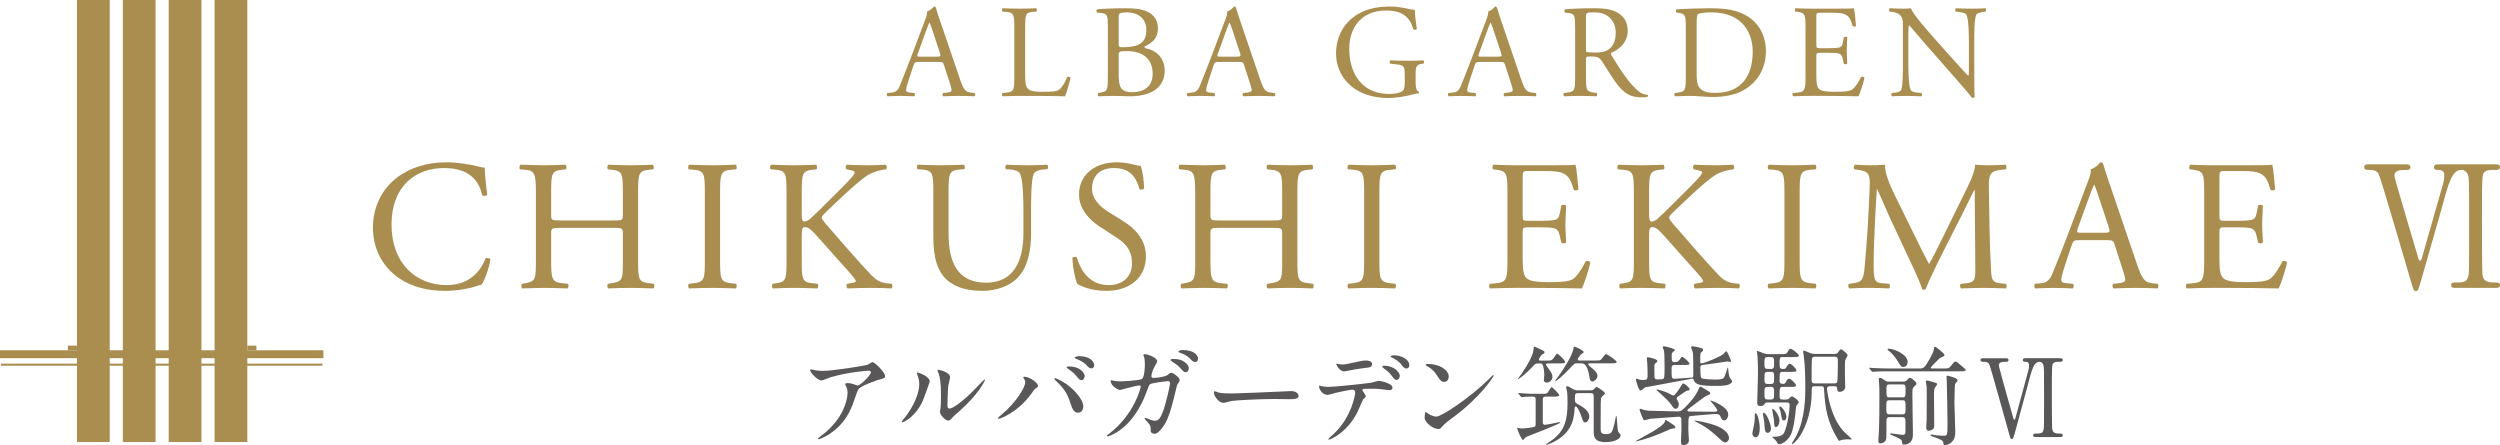 <?xml version="1.0" encoding="utf-8"?>
<!-- Generator: Adobe Illustrator 16.0.0, SVG Export Plug-In . SVG Version: 6.00 Build 0)  -->
<!DOCTYPE svg PUBLIC "-//W3C//DTD SVG 1.1//EN" "http://www.w3.org/Graphics/SVG/1.1/DTD/svg11.dtd">
<svg version="1.1" id="レイヤー_1" xmlns="http://www.w3.org/2000/svg" xmlns:xlink="http://www.w3.org/1999/xlink" x="0px"
	 y="0px" width="628.141px" height="111.843px" viewBox="0 0 628.141 111.843" enable-background="new 0 0 628.141 111.843"
	 xml:space="preserve">
<path fill="#595757" d="M205.133,93.076c0.542,0.082,1.141,0.109,1.71,0.109c2.419,0,10.483-1.277,11.244-1.574
	c0.188-0.082,0.951-0.627,1.113-0.627c0.624,0,3.205,2.607,3.205,3.533c0,0.191,0,0.486-0.95,0.707
	c-0.95,0.189-5.107,1.709-5.677,2.469c-0.327,0.463-0.435,0.789-1.384,3.475c-0.491,1.416-2.039,5.734-6.845,8.396
	c-0.897,0.486-1.685,0.785-1.875,0.785c-0.108,0-0.162-0.055-0.162-0.135c0-0.082,0.054-0.135,0.543-0.516
	c1.522-1.113,3.396-2.719,4.861-5.053c1.496-2.391,2.037-4.699,2.037-5.945c0-0.6-0.108-1.115-0.353-1.605
	c-0.217-0.434-0.246-0.488-0.246-0.596c0-0.219,0.408-0.244,0.573-0.244c0.459,0,0.786,0.025,1.466,0.244
	c0.161,0.055,0.896,0.35,1.057,0.35c0.764,0,3.369-2.604,3.369-3.311c0-0.189-0.162-0.408-0.516-0.408
	c-0.434,0-5.351,0.379-9.694,1.686c-0.381,0.107-1.93,0.785-2.283,0.785c-0.652,0-2.771-1.736-2.771-2.689
	c0-0.053,0.054-0.105,0.19-0.105C203.83,92.806,204.916,93.048,205.133,93.076"/>
<path fill="#595757" d="M231.757,100.925c-1.63,3.529-4.48,5.162-5.024,5.162c-0.107,0-0.136-0.084-0.136-0.139
	c0-0.217,0.87-1.166,1.087-1.439c2.988-4.1,3.286-7.061,3.286-7.955c0-0.707-0.026-1.008-0.462-2.338
	c-0.054-0.191-0.108-0.352-0.108-0.486c0-0.082,0.028-0.139,0.135-0.139c0.19,0,3.069,0.926,3.069,2.309
	C233.604,95.982,232.219,99.894,231.757,100.925 M236.158,103.453c0-0.137,0.137-0.844,0.162-0.979
	c0.082-0.516,0.107-2.662,0.107-3.34c0-3.316-0.327-4.428-0.516-5.109c-0.054-0.135-0.353-0.84-0.353-0.979
	c0-0.105,0.108-0.135,0.162-0.135c0.137,0,2.988,0.492,2.988,1.904c0,0.324-0.38,1.738-0.434,2.033
	c-0.11,0.736-0.218,4.023-0.218,4.918c0,0.354,0.027,0.898,0.517,0.898c0.813,0,3.313-1.793,5.92-4.428
	c0.462-0.463,2.771-2.906,2.878-2.906c0.057,0,0.11,0.053,0.11,0.107c0,0.219-1.577,3.584-6.329,7.768
	c-1.411,1.223-1.685,1.494-1.875,1.74c-0.462,0.516-0.704,0.707-0.896,0.73C237.597,105.814,236.158,104.212,236.158,103.453"/>
<path fill="#595757" d="M257.303,95.195c-0.164-0.244-0.189-0.297-0.189-0.381c0-0.135,0.108-0.162,0.243-0.162
	c1.44,0,3.451,1.604,3.451,2.309c0,0.246-0.136,0.324-0.49,0.57c-0.407,0.244-0.57,0.518-1.114,1.275
	c-3.287,4.699-7.85,6.41-8.229,6.41c-0.163,0-0.217-0.135-0.217-0.189c0-0.109,0.079-0.191,0.761-0.732
	c4.182-3.479,6.083-7.225,6.083-8.203C257.602,95.658,257.464,95.437,257.303,95.195 M265.098,95.003
	c0.137,0,1.357,0.49,2.717,1.412c1.928,1.33,4.372,3.885,4.372,5.705c0,0.406-0.19,1.576-1.358,1.576
	c-0.979,0-1.44-0.979-1.874-2.391c-0.599-1.846-1.086-2.961-2.824-4.836c-0.19-0.189-1.222-1.139-1.222-1.221
	C264.908,95.113,264.961,95.003,265.098,95.003 M272.538,94.46c0,0.461-0.326,1.061-0.784,1.061c-0.383,0-0.6-0.162-1.442-1.197
	c-0.408-0.516-0.597-0.676-1.901-1.629c-0.271-0.189-0.405-0.27-0.405-0.377c0-0.111,0.215-0.246,0.462-0.246
	C271.671,92.072,272.538,93.943,272.538,94.46 M274.929,91.773c0,0.324-0.216,0.787-0.679,0.787c-0.569,0-0.869-0.354-1.411-0.979
	c-0.437-0.463-1.549-1.113-2.444-1.439c-0.271-0.08-0.354-0.189-0.354-0.271c0-0.217,0.68-0.377,1.003-0.377
	C274.388,89.494,274.929,91.257,274.929,91.773"/>
<path fill="#595757" d="M293.357,94.216c0.598-0.516,0.678-0.57,0.868-0.57c0.543,0,2.2,1.193,2.2,1.9
	c0,0.219-0.597,1.008-0.678,1.197c-0.054,0.135-0.761,3.096-0.896,3.666c-0.816,3.121-1.523,5.404-2.825,7.09
	c-0.3,0.377-1.167,1.494-1.927,1.494c-0.517,0-0.979-0.273-0.979-0.68c0-1.088,0-1.414-0.761-2.229
	c-0.68-0.734-0.762-0.816-0.762-0.977c0-0.109,0.082-0.109,0.137-0.109c0.243,0,1.249,0.463,1.466,0.516
	c0.382,0.109,0.706,0.191,1.006,0.191c0.949,0,1.383-0.789,1.953-2.201c0.681-1.654,1.821-6.627,1.821-7.17
	c0-0.57-0.299-0.57-0.542-0.57c-0.165,0-4.047,0.408-4.537,0.814c-0.189,0.135-0.38,0.707-0.678,1.494
	c-0.953,2.635-2.744,6.654-6.056,9.396c-1.821,1.523-3.589,2.176-3.831,2.176c-0.082,0-0.191-0.059-0.191-0.166
	c0-0.109,0.055-0.135,0.545-0.516c6.408-4.889,7.931-11.705,7.931-11.758c0-0.246-0.135-0.354-0.383-0.354
	c-0.786,0-4.641,1.139-4.831,1.139c-0.516,0-2.337-1.086-2.337-2.227c0-0.107,0-0.219,0.162-0.219c0.11,0,0.165,0.029,0.652,0.137
	c0.569,0.109,0.949,0.137,1.548,0.137c0.408,0,4.563-0.162,5.404-0.57c0.735-0.328,0.814-2.932,0.814-3.721
	c0-0.381-0.054-1.359-0.162-1.74c-0.028-0.08-0.219-0.516-0.219-0.598c0-0.189,0.302-0.189,0.409-0.189
	c0.842,0,3.068,0.926,3.068,1.74c0,0.217-0.108,0.461-0.459,1.031c-0.464,0.762-0.98,1.928-0.98,2.771
	c0,0.406,0.191,0.406,0.679,0.406C290.504,94.951,292.813,94.679,293.357,94.216 M297.568,90.904
	c0.76,0.518,1.139,1.168,1.139,1.574c0,0.49-0.324,1.061-0.787,1.061c-0.352,0-0.569-0.135-1.439-1.143
	c-0.543-0.594-0.786-0.76-1.983-1.547c-0.137-0.08-0.405-0.299-0.405-0.406c0-0.082,0.215-0.244,0.459-0.244
	C295.558,90.199,296.562,90.226,297.568,90.904 M301.016,90.142c0,0.354-0.217,0.816-0.681,0.816c-0.569,0-0.867-0.326-1.411-0.949
	c-0.434-0.463-1.548-1.115-2.471-1.387c-0.271-0.082-0.354-0.219-0.354-0.299c0-0.217,0.706-0.379,0.978-0.379
	C300.229,87.945,301.016,89.412,301.016,90.142"/>
<path fill="#595757" d="M323.784,98.291c0.164,0,0.463-0.029,0.598-0.029c1.657,0,1.899,1.008,1.899,1.199
	c0,0.758-1.111,0.84-2.252,0.84c-0.625,0-3.342-0.055-3.884-0.055c-3.749,0-9.969,0.354-10.618,0.492
	c-0.326,0.051-1.795,0.486-2.121,0.486c-1.166,0-2.417-1.686-2.417-2.607c0-0.164,0.082-0.326,0.22-0.326
	c0.136,0,0.785,0.299,0.92,0.326c0.464,0.137,1.577,0.246,3.315,0.246C310.342,98.863,319.82,98.507,323.784,98.291"/>
<path fill="#595757" d="M343.189,99.568c0,0.188-0.654,0.705-0.736,0.842c-0.078,0.107-1.111,2.605-1.357,3.07
	c-2.607,5.24-6.844,6.98-7.197,6.98c-0.106,0-0.162-0.055-0.162-0.137s1.223-1.17,1.438-1.359c4.482-4.289,5.326-9.859,5.326-10.24
	c0-0.324-0.054-0.813-0.653-0.813c-0.706,0-3.203,0.543-4.318,0.813c-0.299,0.082-1.655,0.492-1.955,0.492
	c-1.359,0-2.146-1.471-2.146-2.064c0-0.164,0.056-0.273,0.19-0.273c0.056,0,0.353,0.109,0.407,0.137
	c0.379,0.107,1.195,0.191,1.711,0.191c1.738,0,8.771-0.762,10.674-1.033c0.326-0.053,1.738-0.49,2.037-0.49
	c0.324,0,3.423,0.598,3.423,1.713c0,0.488-0.435,0.652-0.79,0.652c-0.297,0-1.627-0.219-1.898-0.246
	c-0.57-0.057-1.331-0.135-1.929-0.135c-0.925,0-2.552,0-2.745,0.078c-0.189,0.111-0.243,0.273-0.189,0.41
	C342.346,98.238,343.189,99.324,343.189,99.568 M337.16,91.582c0.842,0,1.139-0.082,3.856-0.678
	c0.704-0.162,1.573-0.324,2.173-0.324c0.569,0,1.547,0.105,1.547,0.895s-0.462,0.844-2.064,1.004
	c-1.386,0.164-3.203,0.516-3.611,0.6c-0.137,0.025-1.196,0.242-1.277,0.242c-1.33,0-2.172-1.898-2.035-1.955
	C335.748,91.365,336.941,91.582,337.16,91.582 M351.715,94.435c0,0.406-0.322,1.031-0.813,1.031c-0.381,0-0.624-0.217-1.384-1.248
	c-0.326-0.436-0.57-0.707-1.85-1.686c-0.106-0.08-0.381-0.326-0.381-0.436c0-0.107,0.245-0.217,0.465-0.217
	C350.195,91.88,351.715,93.486,351.715,94.435 M354.105,91.773c0,0.324-0.216,0.814-0.707,0.814c-0.569,0-0.921-0.461-1.383-1.088
	c-0.355-0.516-1.413-1.275-2.283-1.656c-0.271-0.107-0.325-0.219-0.325-0.297c0-0.273,0.815-0.273,1.007-0.273
	C351.88,89.273,354.105,90.199,354.105,91.773"/>
<path fill="#595757" d="M365.064,104.89c-0.705,0.518-2.092,1.549-2.661,2.229c-0.516,0.623-0.569,0.676-0.979,0.676
	c-1.466,0-3.476-1.736-3.476-2.824c0-0.188,0.027-1.438,0.271-1.438c0.108,0,0.706,0.459,0.814,0.516
	c0.354,0.219,1.251,0.627,1.847,0.627c1.332,0,8.529-4.811,13.037-9.262c0.434-0.436,1.194-1.197,1.25-1.197
	c0.055,0,0.137,0.082,0.137,0.137C375.305,94.597,372.125,99.673,365.064,104.89 M362.837,95.955c-0.732,0-1.003-0.434-1.901-1.791
	c-0.923-1.383-1.711-1.793-2.471-2.227c-0.109-0.057-0.245-0.139-0.245-0.246c0-0.109,0.218-0.244,0.598-0.244
	c2.905,0,5.187,1.547,5.187,3.15C364.004,95.414,363.543,95.955,362.837,95.955"/>
<path fill="#595757" d="M381.582,98.998c-0.111-0.137-0.136-0.137-0.136-0.191c0-0.029,0.053-0.053,0.106-0.053
	c0.137,0,0.708,0.053,0.813,0.053c1.659,0.109,1.851,0.139,2.663,0.139h2.499c0.978,0,1.114,0,1.44-0.434
	c0.136-0.195,0.651-1.229,0.868-1.229c0.3,0,1.928,1.74,1.928,1.986c0,0.381-0.571,0.381-1.491,0.381h-1.904
	c-0.732,0-0.732,0.434-0.732,0.949v5.57c0,0.352,0.162,0.57,0.598,0.57c0.271,0,2.229-0.381,3.422-0.652
	c0.055,0,0.19-0.057,0.244-0.057c0.11,0,0.137,0.057,0.137,0.109c0,0.408-8.041,3.342-8.745,3.75
	c-0.108,0.078-0.462,0.652-0.569,0.652c-0.516,0-1.522-2.801-1.522-2.908c0-0.109,0.054-0.164,0.135-0.164
	c0.082,0,0.407,0.111,0.491,0.137c0.215,0.053,0.516,0.053,0.569,0.053c0.868,0,2.824-0.297,3.042-0.381
	c0.406-0.135,0.406-0.242,0.406-1.303v-5.324c0-0.705,0-1.002-0.706-1.002c-0.813,0-1.276,0-1.899,0.053
	c-0.164,0-0.761,0.082-0.896,0.082c-0.11,0-0.164-0.053-0.244-0.164L381.582,98.998z M388.939,91.31c-0.162,0-0.516,0-0.516,0.271
	c0,0.135,0.029,0.191,0.408,0.68c1.14,1.521,1.222,1.902,1.222,2.418c0,0.896-0.732,1.439-1.411,1.439
	c-0.734,0-0.734-0.49-0.734-0.707c0-0.162,0.111-1.006,0.111-1.195c0-0.568-0.166-2.172-0.438-2.578
	c-0.217-0.328-0.299-0.328-1.032-0.328c-0.706,0-0.868,0.137-1.359,0.682c-2.144,2.332-3.665,3.258-3.72,3.258
	c-0.054,0-0.082-0.055-0.082-0.082c0-0.025,0.789-1.086,0.898-1.225c1.655-2.361,2.851-4.723,2.986-5.891
	c0.082-0.842,0.107-0.949,0.326-0.949c0.082,0,1.275,0.57,1.466,0.676c0.925,0.434,1.008,0.49,1.008,0.762
	c0,0.246-0.274,0.381-0.545,0.49c-0.353,0.16-0.896,1.221-0.896,1.301c0,0.273,0.218,0.273,0.487,0.273h1.416
	c1.248,0,1.384,0,1.899-0.76c0.598-0.896,0.679-0.979,0.813-0.979c0.246,0,1.984,1.602,1.984,2.064c0,0.379-0.516,0.379-1.439,0.379
	H388.939z M396.545,98.777c-0.842,0-0.842,0.221-0.842,1.633c0,0.76,0.191,0.842,0.978,1.275c2.227,1.197,2.634,2.201,2.634,2.988
	c0,0.678-0.516,1.467-1.004,1.467c-0.49,0-0.598-0.355-1.031-1.656c-0.3-0.951-1.006-2.365-1.359-2.365
	c-0.217,0-0.271,0.248-0.271,0.355c-0.054,0.705-0.108,1.873-0.487,3.205c-1.279,4.561-6.385,6.057-6.549,6.057
	c-0.107,0-0.16-0.055-0.16-0.109c0,0,1.547-1.061,1.82-1.275c2.688-2.146,3.583-4.51,3.583-9.207c0-0.844-0.028-2.199-0.136-2.854
	c-0.028-0.135-0.219-0.84-0.219-1.008c0-0.105,0.084-0.24,0.301-0.24c0.162,0,0.326,0.053,1.168,0.568
	c0.761,0.463,1.059,0.463,1.493,0.463h3.095c0.219,0,0.57,0,0.843-0.217c0.111-0.082,0.598-0.652,0.735-0.652
	c0.137,0,2.117,1.195,2.117,1.629c0,0.219-0.787,0.816-0.896,1.004c-0.165,0.299-0.19,0.871-0.19,7.441
	c0,1.359,0.055,1.793,1.357,1.793c0.977,0,1.223-0.242,1.467-0.623c0.434-0.76,0.924-3.287,0.979-3.639
	c0.025-0.246,0.025-0.299,0.108-0.299c0.106,0,0.161,0.488,0.161,0.678c0.191,2.582,0.191,2.852,0.354,3.287
	c0.054,0.137,0.598,0.678,0.598,0.842c0,1.195-2.038,1.764-3.802,1.764c-2.689,0-2.961-1.248-2.961-2.633v-8.854
	c0-0.68-0.191-0.818-0.896-0.818H396.545z M399.398,91.283c-0.137,0-0.355,0-0.355,0.217s0.38,0.516,0.545,0.654
	c0.949,0.787,1.791,1.465,1.791,2.252c0,0.627-0.625,1.441-1.303,1.441c-0.217,0-0.434-0.164-0.542-0.381
	c-0.111-0.164-0.22-1.086-0.272-1.303c-0.571-2.881-1.412-2.881-2.172-2.881h-0.708c-0.762,0-0.815,0.057-1.765,1.088
	c-1.71,1.875-3.613,3.424-3.828,3.424c-0.057,0-0.082-0.029-0.082-0.084c0-0.027,1.304-1.791,1.465-2.035
	c0.162-0.248,2.854-4.129,3.152-6.057c0.08-0.463,0.08-0.516,0.325-0.516c0.108,0,2.255,0.92,2.255,1.328
	c0,0.219-0.163,0.299-0.57,0.518c-0.244,0.107-0.924,1.139-0.924,1.33c0,0.299,0.217,0.299,0.49,0.299h3.992
	c0.975,0,1.193,0,1.492-0.355c0.162-0.16,0.869-1.246,1.141-1.246c0.352,0,2.689,1.629,2.689,1.982c0,0.324-0.57,0.324-1.441,0.324
	H399.398z"/>
<path fill="#595757" d="M411.276,110.865c-0.056,0-0.164,0.029-0.246,0.029c-0.054,0-0.081-0.029-0.081-0.055
	c0-0.029,3.532-1.957,3.994-2.227c1.33-0.789,3.203-1.957,3.365-2.689c0.055-0.328,0.055-0.381,0.219-0.381
	c0.137,0,0.272,0.109,1.549,0.949c0.758,0.518,0.867,0.572,0.867,0.816c0,0.326-0.216,0.326-0.813,0.406
	c-0.327,0.027-0.489,0.109-0.896,0.301C416.109,109.427,413.691,110.294,411.276,110.865 M420.834,91.691
	c-0.704,0-0.84,0.271-0.84,0.869c0,2.418,0,2.607,0.76,2.607c0.379,0,4.104-0.27,4.318-0.299c0.379-0.082,0.379-0.162,0.379-0.705
	c0-3.668,0-4.943-0.136-5.703c-0.054-0.189-0.404-0.98-0.404-1.197c0-0.189,0.243-0.271,0.351-0.271
	c0.165,0,1.659,0.271,2.309,0.518c0.218,0.08,0.354,0.188,0.354,0.436c0,0.16-0.136,0.268-0.218,0.35
	c-0.245,0.191-0.352,0.299-0.405,0.381c-0.11,0.164-0.11,1.957-0.11,2.23c0,0.27,0.054,0.377,0.325,0.377
	c0.816,0,4.863-1.736,5.541-2.363c0.109-0.08,0.516-0.678,0.652-0.678c0.326,0,1.222,2.309,1.222,2.5
	c0,0.135-0.081,0.188-0.218,0.188c-0.08,0-0.541-0.107-0.623-0.107c-0.244,0-0.463,0.055-0.678,0.084
	c-1.739,0.27-3.151,0.459-4.836,0.676c-1.197,0.139-1.357,0.246-1.357,0.736c0,0.516,0,2.334,0.242,2.633
	c0.327,0.404,3.043,0.404,3.643,0.404c0.594,0,1.627,0,2.008-0.404c0.217-0.219,0.734-1.875,0.87-2.309
	c0.024-0.164,0.054-0.271,0.136-0.271c0.08,0,0.08,0.025,0.109,0.381c0.025,0.189,0.106,1.709,0.486,2.281
	c0.055,0.107,0.517,0.625,0.517,0.76c0,0.27-0.323,0.516-0.487,0.623c-0.736,0.463-1.71,0.545-3.966,0.545
	c-3.451,0-4.862-0.324-5.188-1.439c-0.107-0.326-0.161-0.408-0.381-0.408c-0.08,0-1.494,0.301-1.685,0.326
	c-1.601,0.301-10.02,1.848-10.128,1.875c-0.19,0.08-0.952,0.813-1.197,0.813c-0.487,0-1.167-2.496-1.167-2.713
	c0-0.111,0.053-0.273,0.218-0.273c0.109,0,0.6,0.215,0.707,0.244c0.242,0.055,0.463,0.082,0.787,0.082
	c1.194,0,1.224-0.242,1.224-1.303c0-0.355,0-1.711-0.083-2.961c-0.028-0.189-0.109-1.115-0.109-1.193
	c0-0.164,0.055-0.246,0.274-0.246c0.188,0,2.386,0.436,2.386,0.951c0,0.191-0.213,0.352-0.379,0.461
	c-0.379,0.246-0.379,0.354-0.379,1.168c0,0.326,0,2.336,0.027,2.496c0.055,0.221,0.161,0.492,0.678,0.492
	c0.164,0,1.168-0.029,1.305-0.055c0.487-0.137,0.545-0.217,0.545-3.098c0-0.082,0-3.369-0.137-4.045
	c-0.029-0.109-0.326-0.734-0.326-0.871c0-0.189,0.107-0.271,0.297-0.271c0.137,0,2.77,0.545,2.77,0.979
	c0,0.109-0.432,0.381-0.516,0.463c-0.297,0.354-0.297,0.516-0.297,0.758c0,1.523,0,1.793,0.785,1.793
	c0.735,0,0.98-0.299,1.143-0.541c0.463-0.707,0.518-0.762,0.732-0.762c0.325,0,1.82,1.332,1.82,1.711
	c0,0.299-0.543,0.299-1.441,0.299H420.834z M429.717,100.707c0-0.025,0.028-0.078,0.082-0.078c0.244,0,4.428,1.52,4.428,3.502
	c0,0.76-0.436,1.494-1.006,1.494c-0.517,0-0.68-0.355-0.924-0.924c-0.297-0.68-0.653-0.68-1.467-0.68
	c-0.435,0-5.023,0.408-5.866,0.488c-0.733,0.055-0.761,0.082-0.761,3.451c0,0.434,0.139,2.309,0.139,2.688
	c0,0.789-0.6,1.17-1.335,1.17c-0.65,0-0.65-0.355-0.65-1.115c0-0.434,0.11-2.336,0.11-2.717c0-0.352,0-2.658-0.029-2.824
	c-0.109-0.461-0.462-0.461-0.65-0.461c-0.028,0-7.063,0.49-7.197,0.516c-0.244,0.053-1.195,0.379-1.386,0.379
	c-0.246,0-0.299-0.109-0.68-1.031c-0.19-0.461-0.569-1.492-0.569-1.682c0-0.109,0.054-0.191,0.16-0.191
	c0.166,0,0.843,0.299,1.007,0.324c0.761,0.166,1.14,0.191,1.495,0.191c1.086,0.027,5.838,0.162,6.789,0.162
	c0.896,0,1.221-0.107,3.177-2.281c1.277-1.438,1.822-2.445,2.173-3.258c0.244-0.6,0.299-0.678,0.488-0.678
	c0.192,0,0.326,0.107,1.576,0.867c0.789,0.49,0.867,0.516,0.867,0.787c0,0.273-0.078,0.299-0.758,0.543
	c-0.598,0.189-3.668,2.691-4.373,3.148c-0.215,0.168-0.598,0.41-0.598,0.602c0,0.299,0.407,0.299,0.518,0.299
	c1.004,0,5.377,0.055,6.3,0.055c0.138,0,0.597-0.029,0.679-0.191C431.673,102.8,429.717,100.707,429.717,100.707 M421.352,100.382
	c0.407,0.705,0.461,0.842,0.461,1.223c0,0.703-0.434,1.113-0.813,1.113c-0.383,0-0.437-0.109-1.143-1.113
	c-0.434-0.625-1.412-1.604-2.717-2.771c-0.08-0.08-0.975-0.842-0.975-0.869s0.025-0.107,0.161-0.107
	c0.188,0,1.737,0.406,2.823,0.896c0.191,0.109,1.061,0.625,1.277,0.625c0.436,0,1.305-1.359,1.875-2.283
	c0.461-0.732,0.434-0.732,0.625-0.732c0.354,0,1.603,1.002,1.603,1.467c0,0.219-0.218,0.271-0.598,0.326
	c-0.19,0.027-0.327,0.107-1.495,0.895c-1.004,0.682-1.113,0.762-1.141,0.951C421.27,100.166,421.297,100.3,421.352,100.382
	 M433.466,111.164c-0.327,0-0.409,0-1.793-1.275c-1.63-1.494-2.743-2.498-5.704-3.992c-0.19-0.111-0.217-0.111-0.217-0.164
	c0-0.08,0.079-0.08,0.137-0.08c0,0,2.145,0.299,4.182,0.924c1.033,0.324,4.047,1.275,4.345,3.313
	C434.497,110.404,434.09,111.164,433.466,111.164"/>
<path fill="#595757" d="M442.137,107.5c0,0.57,0,2.361-1.031,2.361c-0.461,0-0.813-0.434-0.813-0.977
	c0-0.246,0.271-1.414,0.298-1.523c0.164-0.758,0.3-1.709,0.3-2.309c0-1.139,0-1.219,0.161-1.219c0.027,0,0.111,0.023,0.166,0.053
	C441.621,104.13,442.137,105.923,442.137,107.5 M448.548,100.382c0.624,0,0.679,0,0.979-0.271c0.351-0.326,0.541-0.516,0.705-0.516
	c0.299,0,1.709,0.977,1.709,1.438c0,0.164-0.054,0.217-0.516,0.818c-0.08,0.107-0.162,0.297-0.218,0.922
	c-0.024,0.352-0.216,3.07-0.896,5.514c-0.649,2.389-2.688,3.34-3.229,3.34c-0.245,0-0.354-0.053-0.732-0.705
	c-0.163-0.246-0.41-0.516-0.545-0.627c-0.055-0.053-0.461-0.352-0.461-0.461c0-0.107,0.298-0.107,0.543-0.107
	c1.902,0,2.281-0.789,2.418-1.088c0.841-1.738,1.357-5.539,1.357-6.871c0-0.652-0.463-0.652-0.842-0.652h-4.779
	c-0.221,0-0.436,0.057-0.57,0.244c-0.381,0.516-0.463,0.652-1.115,0.652c-0.623,0-0.844-0.217-0.844-0.84
	c0-0.438,0.191-6.139,0.191-7.064c0-1.057-0.025-3.527-0.107-4.506c-0.029-0.166-0.164-1.086-0.164-1.277
	c0-0.109,0-0.164,0.08-0.164c0.139,0,1.389,0.516,1.658,0.627c0.38,0.133,0.762,0.191,1.168,0.191h3.043
	c1.113,0,1.439,0,1.711-0.463c0.379-0.682,0.516-0.871,0.869-0.871c0.298,0,2.01,1.275,2.01,1.684c0,0.381-0.569,0.381-1.469,0.381
	h-2.523c-0.843,0-0.843,0.189-0.843,1.631c0,0.949,0.054,1.357,0.762,1.357c0.569,0,0.732,0,0.949-0.434
	c0.19-0.326,0.491-0.869,0.896-0.869c0.381,0,1.63,1.303,1.63,1.656c0,0.377-0.462,0.377-1.249,0.377h-2.199
	c-0.788,0-0.788,0.139-0.788,2.285c0,0.732,0.597,0.732,0.788,0.732c0.406,0,0.57,0,0.785-0.436
	c0.138-0.297,0.408-0.867,0.844-0.867c0.434,0,1.711,1.303,1.711,1.684s-0.542,0.381-1.439,0.381h-1.846
	c-0.843,0-0.843,0.215-0.843,2.414c0,0.707,0.407,0.762,0.814,0.762H448.548z M444.965,107.607c0,0.871-0.463,1.141-0.789,1.141
	c-0.68,0-0.789-0.707-0.816-1.711c-0.026-0.76-0.135-1.574-0.325-2.418c-0.054-0.189-0.081-0.461-0.081-0.65
	c0-0.246,0.109-0.301,0.271-0.246C444.012,104.021,444.965,106.738,444.965,107.607 M444.965,92.697
	c0.785,0,0.785-0.434,0.785-1.467c0-1.168,0-1.521-0.814-1.521h-0.787c-0.815,0-0.815,0.379-0.815,1.494s0,1.494,0.815,1.494
	H444.965z M444.965,96.47c0.785,0,0.785-0.408,0.785-1.492c0-1.17,0-1.551-0.785-1.551h-0.816c-0.815,0-0.815,0.381-0.815,1.551
	c0,1.084,0,1.492,0.788,1.492H444.965z M444.881,100.382c0.869,0,0.869-0.352,0.869-1.576c0-1.195,0-1.6-0.785-1.6h-0.764
	c-0.868,0-0.868,0.35-0.868,1.572s0,1.604,0.843,1.604H444.881z M446.213,107.308c-0.408,0-0.408-0.354-0.463-1.357
	c-0.025-0.488-0.137-1.25-0.299-1.955c-0.053-0.191-0.162-0.871-0.162-0.98c0-0.133,0-0.297,0.109-0.297
	c0.272,0,1.709,1.549,1.709,2.959C447.107,106.792,446.509,107.308,446.213,107.308 M448.847,104.728
	c0,0.488-0.245,0.896-0.624,0.896c-0.49,0-0.518-0.162-0.76-1.768c-0.055-0.381-0.164-0.785-0.355-1.248
	c-0.025-0.111-0.054-0.189-0.054-0.299c0-0.135,0.054-0.217,0.19-0.189C447.652,102.175,448.847,103.615,448.847,104.728
	 M461.014,88.919c0.408,0,0.571-0.08,0.734-0.297c0.381-0.57,0.599-0.869,0.814-0.869c0.244,0,1.656,1.113,1.656,1.467
	c0,0.191-0.518,1.031-0.596,1.248c-0.082,0.326-0.082,2.689-0.082,3.178c0,0.518,0.082,3.043,0.082,3.613
	c0,0.705-0.736,1.195-1.359,1.195c-0.57,0-0.598-0.271-0.679-0.869c-0.026-0.326-0.054-0.545-0.732-0.545h-1.061
	c-0.19,0-0.761,0-0.761,0.682c0,0.135,0.028,0.27,0.055,0.434c0.381,2.498,1.357,7.441,4.482,10.564
	c0.271,0.244,1.656,1.465,1.656,1.574c0,0.111-0.165,0.137-0.273,0.137c-0.107,0-0.542-0.055-0.65-0.055
	c-0.272,0-0.896,0.029-1.494,0.137c-0.108,0.027-0.624,0.244-0.678,0.244c-0.137,0-0.299-0.299-0.381-0.404
	c-2.635-4.402-3.15-7.744-3.422-12.197c-0.082-1.086-0.137-1.115-0.789-1.115h-1.52c-0.816,0-0.816,0.166-0.816,1.66
	c0,3.666-1.059,8.254-3.205,11.215c-0.215,0.326-1.304,1.629-1.603,1.629c-0.106,0-0.161-0.082-0.161-0.135
	c0-0.107,0.842-1.441,1.005-1.711c2.361-4.43,2.361-10.238,2.361-12.357c0-1.412-0.026-5.244-0.38-7.877
	c-0.025-0.162-0.162-0.924-0.162-1.113c0-0.08,0-0.271,0.108-0.271c0.272,0,1.465,0.57,1.655,0.625
	c0.166,0.053,0.6,0.215,1.115,0.215H461.014z M455.936,89.625c-0.299,0-0.598,0.219-0.652,0.41c-0.108,0.299-0.108,4.805-0.108,5.35
	s0.054,0.951,0.814,0.951h4.888c0.191,0,0.545,0,0.708-0.297c0.188-0.299,0.188-4.943,0.188-5.379c0-0.762-0.107-1.035-0.842-1.035
	H455.936z"/>
<path fill="#595757" d="M488.537,92.587c0.924,0,1.141,0,1.656-0.65c0.76-0.979,0.841-1.088,1.115-1.088
	c0.295,0,0.676,0.299,1.818,1.303c0.434,0.355,0.761,0.652,0.761,0.818c0,0.322-0.569,0.322-1.44,0.322h-17.925
	c-0.626,0-2.501,0-3.45,0.082c-0.083,0-0.487,0.053-0.569,0.053c-0.083,0-0.136-0.053-0.245-0.16l-0.516-0.625
	c-0.107-0.109-0.107-0.135-0.107-0.189c0-0.027,0.025-0.057,0.078-0.057c0.191,0,1.035,0.082,1.197,0.082
	c1.248,0.055,2.471,0.109,3.721,0.109h7.631c1.006,0,1.278,0,2.852-2.881c0.381-0.73,0.762-1.518,0.844-2.252
	c0-0.162,0.026-0.352,0.189-0.352c0.244,0,2.416,1.684,2.416,2.117c0,0.217-0.08,0.244-0.868,0.596
	c-0.272,0.109-0.409,0.246-1.412,1.25c-0.19,0.191-1.169,1.195-1.169,1.33c0,0.191,0.138,0.191,0.571,0.191H488.537z
	 M474.792,104.81c-0.27,0-0.651,0-0.785,0.516c-0.028,0.107-0.028,1.195-0.028,2.256c0,0.352-0.027,2.008-0.027,2.387
	c0,0.924-0.76,1.441-1.547,1.441c-0.383,0-0.461-0.352-0.461-0.652c0-0.244,0.136-2.227,0.16-2.635
	c0.084-1.9,0.109-5.24,0.109-8.502c0-1.494,0-2.279-0.055-2.959c0-0.189-0.108-1.17-0.108-1.383c0-0.246,0.108-0.328,0.327-0.328
	c0.244,0,0.352,0.053,1.221,0.625c0.436,0.299,0.57,0.299,1.059,0.299h3.451c0.244,0,0.517,0,0.814-0.191
	c0.136-0.107,0.76-0.787,0.979-0.787c0.271,0,1.63,1.006,1.63,1.521c0,0.16-0.082,0.244-0.735,0.867
	c-0.297,0.301-0.297,0.816-0.297,1.902c0,1.412,0.136,8.395,0.136,9.967c0,2.445-1.765,2.553-2.2,2.553
	c-0.055,0-0.301,0-0.408-0.107c-0.082-0.107-0.163-0.842-0.244-0.977c-0.189-0.355-1.957-1.088-2.526-1.332
	c-0.298-0.137-0.352-0.162-0.352-0.244c0-0.135,0.135-0.164,0.217-0.164c0.38,0,2.497,0.381,2.959,0.381
	c0.681,0,0.681-0.516,0.681-0.787v-2.633c0-0.518,0-1.033-0.789-1.033H474.792z M474.738,100.57c-0.787,0-0.787,0.303-0.787,1.795
	c0,1.414,0,1.738,0.787,1.738H478c0.785,0,0.785-0.299,0.785-1.793c0-1.438,0-1.74-0.785-1.74H474.738z M477.971,99.839
	c0.814,0,0.814-0.189,0.814-2.012c0-0.867,0-1.25-0.814-1.25h-3.203c-0.57,0-0.789,0.189-0.789,0.816c0,2.445,0,2.445,0.789,2.445
	H477.971z M478.215,92.207c-0.569,0-0.732-0.326-1.221-1.166c-0.732-1.277-1.766-2.418-2.202-2.717
	c-0.458-0.324-0.516-0.492-0.516-0.57c0-0.135,0.136-0.135,0.246-0.135c1.468,0,4.778,1.49,4.778,3.258
	C479.301,92.072,478.486,92.207,478.215,92.207 M485.957,96.062c0.407,0.111,0.759,0.193,0.759,0.49
	c0,0.137-0.404,0.625-0.487,0.732c-0.299,0.438-0.299,1.168-0.299,1.82c0,1.223,0.054,6.627,0.054,7.74
	c0,0.678-0.108,0.869-0.462,1.088c-0.242,0.164-0.68,0.297-0.924,0.297c-0.461,0-0.624-0.379-0.624-0.84
	c0-0.324,0.108-1.684,0.108-1.984c0.027-1.52,0.027-3.936,0.027-5.893c0-1.82,0-2.418-0.136-3.016
	c-0.028-0.164-0.108-0.488-0.108-0.65c0-0.164,0.108-0.244,0.299-0.244c0.108,0,0.297,0.055,0.463,0.08
	C484.87,95.765,485.849,96.037,485.957,96.062 M489.078,94.65c0-0.191,0.028-0.27,0.217-0.27c0.084,0,0.221,0.055,0.328,0.078
	c1.194,0.328,2.226,0.627,2.226,1.145c0,0.162-0.54,0.73-0.624,0.869c-0.107,0.271-0.161,4.289-0.161,4.697
	c0,1.141,0.216,6.898,0.216,7.332c0,1.223-0.245,1.85-0.679,2.338c-0.598,0.734-1.522,1.004-1.901,1.004
	c-0.354,0-0.354-0.137-0.436-0.68c-0.054-0.541-0.867-0.813-2.551-1.439c-0.6-0.215-0.652-0.242-0.652-0.406
	c0-0.082,0.107-0.164,0.219-0.164c0.133,0,0.704,0.137,0.839,0.164c0.516,0.08,1.222,0.164,2.255,0.164
	c0.897,0,0.951-0.084,0.951-3.123c0-1.471-0.136-9.453-0.188-10.676C489.136,95.466,489.078,94.841,489.078,94.65"/>
<path fill="#595757" d="M504.002,90.009c0.245,0,0.652,0,0.652,0.459c0,0.436-0.407,0.436-0.598,0.436c-0.923,0-1.848,0-1.848,0.977
	c0,0.191,1.711,6.275,1.956,7.172c0.082,0.242,1.683,5.975,1.739,6.164c0.025,0.109,0.054,0.217,0.217,0.217
	c0.136,0,0.218-0.189,0.244-0.299c0.082-0.324,3.207-11.785,3.285-12.111c0.082-0.301,0.164-0.762,0.164-1.25
	c0-0.139-0.029-0.869-0.787-0.869c-0.408,0-0.789,0-0.789-0.436c0-0.459,0.408-0.459,0.682-0.459h8.716c0.246,0,0.651,0,0.651,0.459
	c0,0.436-0.435,0.436-0.76,0.436c-0.706,0-1.222-0.027-1.576,0.326c-0.404,0.404-0.404,0.434-0.404,8.256c0,1.33,0,7.658,0.08,8.256
	c0.162,1.195,1.06,1.195,1.93,1.195c0.35,0,0.73,0,0.73,0.438c0,0.434-0.405,0.434-0.651,0.434H511.5c-0.246,0-0.68,0-0.654-0.434
	c0-0.438,0.408-0.438,0.544-0.438c1.222,0,1.765,0,2.01-0.785c0.188-0.627,0.188-0.652,0.188-8.287c0-7.604,0-7.631-0.213-8.254
	c-0.111-0.301-0.438-0.707-0.926-0.707c-1.44,0-1.928,1.848-3.068,6.273c-0.057,0.191-3.096,11.436-3.148,11.625
	c-0.409,1.359-0.438,1.521-0.736,1.521c-0.324,0-0.379-0.162-0.758-1.549c-0.79-2.717-4.511-16.35-4.918-17.193
	c-0.082-0.189-0.326-0.678-1.275-0.678c-0.6,0-0.925,0-0.925-0.436c0-0.459,0.407-0.459,0.68-0.459H504.002z"/>
<rect x="19.337" fill="#AA8E50" width="8.233" height="111.054"/>
<rect x="30.861" fill="#AA8E50" width="8.233" height="111.054"/>
<rect x="42.387" fill="#AA8E50" width="8.234" height="111.054"/>
<rect x="53.912" fill="#AA8E50" width="8.232" height="111.054"/>
<polygon fill="#AA8E50" points="68.785,91.367 67.907,91.367 0.23,91.367 0.23,91.89 67.907,91.89 68.785,91.89 81.032,91.89 
	81.032,91.367 "/>
<polygon fill="#AA8E50" points="13.573,88.011 13.02,88.011 0,88.011 0,89.992 13.02,89.992 13.573,89.992 81.264,89.992 
	81.264,88.011 "/>
<rect x="17.057" y="86.839" fill="#AA8E50" width="2.28" height="1.172"/>
<rect x="62.146" y="86.839" fill="#AA8E50" width="2.279" height="1.172"/>
<path fill="#AA8E50" d="M99.586,44.743c3.408-2.66,7.751-3.967,12.604-3.967c2.521,0,6.069,0.513,8.262,1.12
	c0.562,0.14,0.89,0.232,1.308,0.187c0.049,1.073,0.282,4.015,0.654,6.861c-0.233,0.328-0.935,0.374-1.261,0.094
	c-0.701-3.174-2.8-6.816-9.568-6.816c-7.144,0-13.212,4.529-13.212,14.194c0,9.801,6.206,15.219,13.864,15.219
	c6.022,0,8.683-3.924,9.757-6.678c0.327-0.234,1.028-0.139,1.214,0.188c-0.327,2.428-1.541,5.508-2.241,6.396
	c-0.56,0.094-1.119,0.279-1.633,0.467c-1.027,0.373-4.39,1.074-7.377,1.074c-4.201,0-8.216-0.84-11.625-3.129
	c-3.734-2.566-6.629-6.814-6.629-12.836C93.703,51.933,96.038,47.497,99.586,44.743"/>
<path fill="#AA8E50" d="M140.813,57.255c-2.239,0-2.333,0.094-2.333,1.494v6.582c0,4.902,0.232,5.555,2.848,5.836l1.353,0.139
	c0.28,0.188,0.188,1.027-0.093,1.168c-2.52-0.094-4.107-0.141-5.928-0.141c-2.01,0-3.596,0.094-5.416,0.141
	c-0.281-0.141-0.375-0.887-0.096-1.168l0.797-0.139c2.612-0.469,2.705-0.934,2.705-5.836V48.524c0-4.9-0.324-5.693-2.754-5.881
	l-1.213-0.095c-0.281-0.187-0.188-1.026,0.093-1.165c2.288,0.046,3.874,0.139,5.884,0.139c1.82,0,3.408-0.046,5.413-0.139
	c0.282,0.139,0.375,0.979,0.096,1.165l-0.89,0.095c-2.705,0.28-2.799,0.98-2.799,5.881v5.369c0,1.447,0.094,1.494,2.333,1.494
	h13.352c2.242,0,2.335-0.047,2.335-1.494v-5.369c0-4.9-0.093-5.601-2.848-5.881l-0.889-0.095c-0.279-0.187-0.186-1.026,0.096-1.165
	c2.146,0.093,3.733,0.139,5.648,0.139c1.82,0,3.407-0.046,5.508-0.139c0.28,0.139,0.373,0.979,0.094,1.165l-0.98,0.095
	c-2.708,0.28-2.801,0.98-2.801,5.881v16.807c0,4.902,0.093,5.508,2.801,5.836l1.121,0.139c0.279,0.188,0.188,1.027-0.094,1.168
	c-2.241-0.094-3.828-0.141-5.648-0.141c-1.915,0-3.595,0.047-5.648,0.141c-0.281-0.141-0.375-0.887-0.096-1.168l0.889-0.139
	c2.848-0.469,2.848-0.934,2.848-5.836V58.75c0-1.4-0.093-1.494-2.335-1.494H140.813z"/>
<path fill="#AA8E50" d="M177.097,48.619c0-4.948-0.093-5.742-2.847-5.976l-1.167-0.094c-0.282-0.186-0.188-1.027,0.093-1.167
	c2.335,0.093,3.921,0.14,5.882,0.14c1.868,0,3.455-0.047,5.79-0.14c0.279,0.14,0.372,0.981,0.093,1.167l-1.167,0.094
	c-2.755,0.233-2.848,1.027-2.848,5.976v16.619c0,4.949,0.093,5.602,2.848,5.93l1.167,0.141c0.279,0.186,0.187,1.025-0.093,1.166
	c-2.335-0.094-3.922-0.141-5.79-0.141c-1.961,0-3.547,0.047-5.882,0.141c-0.28-0.141-0.375-0.887-0.093-1.166l1.167-0.141
	c2.754-0.328,2.847-0.98,2.847-5.93V48.619z"/>
<path fill="#AA8E50" d="M197.615,48.525c0-4.902-0.093-5.647-2.801-5.882l-1.166-0.095c-0.281-0.187-0.188-1.025,0.093-1.165
	c2.287,0.093,3.781,0.14,5.883,0.14c1.82,0,3.407-0.047,5.414-0.14c0.28,0.14,0.374,0.979,0.095,1.165l-0.889,0.095
	c-2.707,0.28-2.8,0.979-2.8,5.882v5.368c0,0.888,0.093,1.774,0.605,1.774c0.422,0,0.981-0.28,1.308-0.513
	c0.653-0.562,1.868-1.775,2.381-2.241l5.041-4.995c0.889-0.84,3.176-3.223,3.645-3.876c0.232-0.327,0.324-0.56,0.324-0.747
	c0-0.187-0.185-0.325-0.793-0.465l-1.26-0.282c-0.327-0.325-0.28-0.934,0.094-1.165c1.635,0.093,3.502,0.14,5.134,0.14
	c1.635,0,3.222-0.047,4.623-0.14c0.325,0.231,0.374,0.886,0.093,1.165c-1.213,0.095-3.034,0.561-4.342,1.308
	c-1.309,0.747-3.921,2.94-6.536,5.416l-4.202,3.967c-0.652,0.654-1.072,1.076-1.072,1.447c0,0.327,0.279,0.701,0.887,1.447
	c4.434,5.088,8.029,9.292,11.672,13.12c1.121,1.121,2.146,1.727,3.733,1.914l1.261,0.141c0.326,0.232,0.233,1.025-0.094,1.166
	c-1.213-0.094-3.034-0.141-5.229-0.141c-1.913,0-3.547,0.047-5.693,0.141c-0.327-0.094-0.468-0.887-0.187-1.166l1.073-0.188
	c0.654-0.094,1.118-0.234,1.118-0.469c0-0.277-0.325-0.65-0.651-1.072c-0.888-1.121-2.103-2.381-3.875-4.389l-3.735-4.201
	c-2.659-2.988-3.408-3.92-4.528-3.92c-0.7,0-0.793,0.604-0.793,2.24v6.021c0,4.902,0.093,5.555,2.707,5.836l1.261,0.141
	c0.281,0.188,0.188,1.025-0.094,1.166c-2.287-0.094-3.874-0.141-5.694-0.141c-1.915,0-3.503,0.047-5.416,0.141
	c-0.28-0.141-0.374-0.84-0.095-1.166l0.935-0.141c2.475-0.375,2.567-0.934,2.567-5.836V48.525z"/>
<path fill="#AA8E50" d="M257.145,53.239c0-2.893-0.094-8.263-0.888-9.664c-0.326-0.56-1.167-0.886-2.335-0.979l-1.167-0.094
	c-0.279-0.327-0.187-0.935,0.095-1.12c1.772,0.093,3.5,0.139,5.322,0.139c1.96,0,3.221-0.046,4.901-0.139
	c0.372,0.233,0.327,0.84,0.093,1.12l-1.118,0.094c-1.169,0.093-2.057,0.514-2.336,1.119c-0.652,1.541-0.652,6.91-0.652,9.523v5.276
	c0,4.063-0.655,8.357-3.269,11.158c-2.009,2.193-5.461,3.408-8.916,3.408c-3.223,0-6.442-0.607-8.73-2.566
	c-2.475-2.057-3.644-5.465-3.644-11.02V48.479c0-4.855-0.093-5.649-2.798-5.883l-1.17-0.094c-0.28-0.188-0.188-0.981,0.095-1.12
	c2.335,0.093,3.922,0.139,5.788,0.139c1.915,0,3.455-0.046,5.742-0.139c0.279,0.139,0.373,0.933,0.094,1.12l-1.119,0.094
	c-2.709,0.233-2.802,1.027-2.802,5.883v10.083c0,7.518,2.333,12.465,9.476,12.465c6.771,0,9.338-5.322,9.338-12.418V53.239z"/>
<path fill="#AA8E50" d="M277.979,73.082c-3.922,0-6.395-1.213-7.284-1.729c-0.56-1.025-1.166-4.34-1.261-6.535
	c0.234-0.326,0.936-0.42,1.123-0.139c0.7,2.379,2.614,6.955,8.029,6.955c3.92,0,5.835-2.568,5.835-5.369
	c0-2.055-0.421-4.34-3.828-6.535l-4.436-2.895c-2.334-1.542-5.042-4.202-5.042-8.031c0-4.434,3.455-8.029,9.524-8.029
	c1.445,0,3.129,0.279,4.341,0.608c0.607,0.186,1.262,0.278,1.635,0.278c0.42,1.121,0.842,3.735,0.842,5.697
	c-0.189,0.278-0.935,0.419-1.168,0.139c-0.608-2.24-1.868-5.274-6.351-5.274c-4.575,0-5.556,3.034-5.556,5.183
	c0,2.707,2.242,4.667,3.969,5.741l3.733,2.333c2.943,1.822,5.837,4.529,5.837,8.964C287.922,69.58,284.047,73.082,277.979,73.082"/>
<path fill="#AA8E50" d="M306.465,57.255c-2.24,0-2.333,0.094-2.333,1.494v6.582c0,4.902,0.232,5.555,2.847,5.836l1.354,0.139
	c0.28,0.188,0.186,1.027-0.094,1.168c-2.52-0.094-4.106-0.141-5.928-0.141c-2.009,0-3.595,0.094-5.415,0.141
	c-0.282-0.141-0.375-0.887-0.096-1.168l0.797-0.139c2.612-0.469,2.705-0.934,2.705-5.836V48.524c0-4.9-0.325-5.693-2.754-5.881
	l-1.214-0.095c-0.279-0.187-0.188-1.026,0.094-1.165c2.288,0.046,3.874,0.139,5.883,0.139c1.821,0,3.408-0.046,5.414-0.139
	c0.281,0.139,0.375,0.979,0.096,1.165l-0.889,0.095c-2.707,0.28-2.8,0.98-2.8,5.881v5.369c0,1.447,0.093,1.494,2.333,1.494h13.352
	c2.242,0,2.336-0.047,2.336-1.494v-5.369c0-4.9-0.094-5.601-2.848-5.881l-0.891-0.095c-0.278-0.187-0.185-1.026,0.097-1.165
	c2.147,0.093,3.733,0.139,5.648,0.139c1.819,0,3.407-0.046,5.508-0.139c0.28,0.139,0.372,0.979,0.094,1.165l-0.981,0.095
	c-2.707,0.28-2.801,0.98-2.801,5.881v16.807c0,4.902,0.094,5.508,2.801,5.836l1.122,0.139c0.28,0.188,0.188,1.027-0.094,1.168
	c-2.241-0.094-3.829-0.141-5.648-0.141c-1.915,0-3.595,0.047-5.648,0.141c-0.281-0.141-0.375-0.887-0.097-1.168l0.891-0.139
	c2.848-0.469,2.848-0.934,2.848-5.836V58.75c0-1.4-0.094-1.494-2.336-1.494H306.465z"/>
<path fill="#AA8E50" d="M342.75,48.619c0-4.948-0.093-5.742-2.847-5.976l-1.167-0.094c-0.281-0.186-0.188-1.027,0.094-1.167
	c2.333,0.093,3.92,0.14,5.881,0.14c1.867,0,3.454-0.047,5.789-0.14c0.279,0.14,0.372,0.981,0.094,1.167l-1.168,0.094
	c-2.755,0.233-2.848,1.027-2.848,5.976v16.619c0,4.949,0.093,5.602,2.848,5.93l1.168,0.141c0.278,0.186,0.186,1.025-0.094,1.166
	c-2.335-0.094-3.922-0.141-5.789-0.141c-1.961,0-3.548,0.047-5.881,0.141c-0.281-0.141-0.375-0.887-0.094-1.166l1.167-0.141
	c2.754-0.328,2.847-0.98,2.847-5.93V48.619z"/>
<path fill="#AA8E50" d="M378.751,48.525c0-4.856-0.093-5.555-2.847-5.882l-0.748-0.095c-0.279-0.187-0.186-1.025,0.092-1.165
	c2.009,0.093,3.597,0.14,5.513,0.14h8.774c2.988,0,5.742,0,6.303-0.14c0.28,0.793,0.561,4.153,0.748,6.208
	c-0.188,0.28-0.934,0.374-1.168,0.093c-0.7-2.194-1.121-3.828-3.548-4.436c-0.981-0.232-2.474-0.278-4.529-0.278h-3.362
	c-1.398,0-1.398,0.093-1.398,1.867v9.336c0,1.307,0.139,1.307,1.539,1.307h2.711c1.959,0,3.405-0.093,3.965-0.279
	c0.561-0.188,0.887-0.468,1.121-1.634l0.373-1.915c0.234-0.278,1.027-0.278,1.215,0.048c0,1.121-0.188,2.939-0.188,4.715
	c0,1.68,0.188,3.455,0.188,4.48c-0.188,0.326-0.98,0.326-1.215,0.047l-0.419-1.82c-0.188-0.84-0.515-1.541-1.448-1.773
	c-0.652-0.188-1.773-0.234-3.592-0.234h-2.711c-1.4,0-1.539,0.047-1.539,1.262v6.58c0,2.477,0.139,4.063,0.887,4.857
	c0.561,0.561,1.542,1.072,5.649,1.072c3.595,0,4.948-0.188,5.976-0.699c0.839-0.467,2.1-2.102,3.314-4.529
	c0.325-0.232,0.98-0.092,1.168,0.328c-0.328,1.631-1.494,5.229-2.103,6.488c-4.2-0.094-8.355-0.141-12.511-0.141h-4.2
	c-2.01,0-3.597,0.047-6.351,0.141c-0.281-0.141-0.373-0.887-0.094-1.166l1.54-0.141c2.661-0.234,2.895-0.934,2.895-5.836V48.525z"/>
<path fill="#AA8E50" d="M410.518,48.525c0-4.902-0.094-5.647-2.803-5.882l-1.166-0.095c-0.279-0.187-0.188-1.025,0.094-1.165
	c2.287,0.093,3.781,0.14,5.883,0.14c1.82,0,3.406-0.047,5.414-0.14c0.28,0.14,0.374,0.979,0.094,1.165l-0.887,0.095
	c-2.707,0.28-2.801,0.979-2.801,5.882v5.368c0,0.888,0.094,1.774,0.605,1.774c0.422,0,0.98-0.28,1.309-0.513
	c0.652-0.562,1.867-1.775,2.381-2.241l5.04-4.995c0.89-0.84,3.176-3.223,3.645-3.876c0.231-0.327,0.325-0.56,0.325-0.747
	c0-0.187-0.186-0.325-0.794-0.465l-1.26-0.282c-0.327-0.325-0.28-0.934,0.094-1.165c1.635,0.093,3.501,0.14,5.134,0.14
	c1.635,0,3.222-0.047,4.623-0.14c0.326,0.231,0.374,0.886,0.093,1.165c-1.213,0.095-3.034,0.561-4.342,1.308
	s-3.921,2.94-6.536,5.416l-4.201,3.967c-0.654,0.654-1.072,1.076-1.072,1.447c0,0.327,0.278,0.701,0.887,1.447
	c4.436,5.088,8.028,9.292,11.672,13.12c1.12,1.121,2.146,1.727,3.732,1.914l1.261,0.141c0.327,0.232,0.233,1.025-0.094,1.166
	c-1.213-0.094-3.034-0.141-5.229-0.141c-1.913,0-3.547,0.047-5.693,0.141c-0.327-0.094-0.468-0.887-0.187-1.166l1.073-0.188
	c0.654-0.094,1.118-0.234,1.118-0.469c0-0.277-0.325-0.65-0.651-1.072c-0.887-1.121-2.103-2.381-3.875-4.389l-3.735-4.201
	c-2.659-2.988-3.407-3.92-4.528-3.92c-0.699,0-0.793,0.604-0.793,2.24v6.021c0,4.902,0.094,5.555,2.707,5.836l1.261,0.141
	c0.281,0.188,0.188,1.025-0.094,1.166c-2.288-0.094-3.874-0.141-5.694-0.141c-1.916,0-3.502,0.047-5.416,0.141
	c-0.28-0.141-0.374-0.84-0.094-1.166l0.934-0.141c2.475-0.375,2.568-0.934,2.568-5.836V48.525z"/>
<path fill="#AA8E50" d="M448.35,48.619c0-4.948-0.094-5.742-2.848-5.976l-1.166-0.094c-0.282-0.186-0.188-1.027,0.093-1.167
	c2.335,0.093,3.921,0.14,5.882,0.14c1.867,0,3.455-0.047,5.79-0.14c0.278,0.14,0.372,0.981,0.093,1.167l-1.166,0.094
	c-2.756,0.233-2.85,1.027-2.85,5.976v16.619c0,4.949,0.094,5.602,2.85,5.93l1.166,0.141c0.279,0.186,0.186,1.025-0.093,1.166
	c-2.335-0.094-3.923-0.141-5.79-0.141c-1.961,0-3.547,0.047-5.882,0.141c-0.28-0.141-0.375-0.887-0.093-1.166l1.166-0.141
	c2.754-0.328,2.848-0.98,2.848-5.93V48.619z"/>
<path fill="#AA8E50" d="M481.413,59.871c1.073,2.193,2.101,4.34,3.222,6.396h0.094c1.26-2.195,2.427-4.623,3.593-7.004l4.39-8.917
	c2.1-4.248,3.455-6.815,3.547-8.964c1.588,0.14,2.566,0.14,3.501,0.14c1.167,0,2.71-0.047,4.155-0.14
	c0.28,0.186,0.28,0.981,0.049,1.167l-0.982,0.095c-2.94,0.278-3.314,1.166-3.268,4.436c0.093,4.947,0.141,13.583,0.514,20.307
	c0.141,2.334,0.092,3.594,2.286,3.779l1.494,0.143c0.281,0.279,0.234,0.979-0.093,1.166c-1.914-0.094-3.827-0.141-5.508-0.141
	c-1.636,0-3.734,0.047-5.65,0.141c-0.326-0.232-0.374-0.887-0.093-1.166l1.354-0.143c2.288-0.232,2.288-0.979,2.288-3.967
	l-0.139-19.467h-0.096c-0.326,0.514-2.1,4.248-3.032,6.069l-4.155,8.167c-2.102,4.111-4.201,8.5-5.041,10.646
	c-0.094,0.141-0.283,0.188-0.469,0.188c-0.092,0-0.325-0.047-0.419-0.188c-0.796-2.475-3.035-7.049-4.108-9.336l-4.203-9.011
	c-0.98-2.147-1.96-4.575-2.986-6.724h-0.094c-0.188,2.895-0.326,5.603-0.467,8.31c-0.142,2.849-0.328,7.003-0.328,10.972
	c0,3.455,0.28,4.201,2.102,4.34l1.773,0.143c0.328,0.279,0.279,1.025-0.045,1.166c-1.588-0.094-3.409-0.141-5.184-0.141
	c-1.494,0-3.174,0.047-4.76,0.141c-0.281-0.232-0.374-0.934-0.094-1.166l1.027-0.143c1.961-0.279,2.612-0.561,2.893-3.826
	c0.281-3.08,0.514-5.648,0.797-10.27c0.23-3.877,0.417-7.844,0.511-10.413c0.093-2.941-0.28-3.642-3.128-4.014l-0.746-0.095
	c-0.233-0.28-0.188-0.981,0.186-1.167c1.4,0.093,2.521,0.14,3.688,0.14c1.073,0,2.335,0,3.874-0.14
	c-0.186,1.821,0.98,4.716,2.43,7.704L481.413,59.871z"/>
<path fill="#AA8E50" d="M531.317,61.503c-0.327-1.027-0.515-1.166-1.916-1.166h-7.049c-1.166,0-1.447,0.139-1.774,1.119
	l-1.633,4.902c-0.7,2.102-1.028,3.361-1.028,3.875c0,0.559,0.234,0.84,1.354,0.934l1.542,0.141c0.326,0.232,0.326,0.979-0.094,1.166
	c-1.214-0.094-2.66-0.094-4.854-0.141c-1.541,0-3.223,0.094-4.482,0.141c-0.28-0.188-0.374-0.934-0.094-1.166l1.541-0.141
	c1.12-0.094,2.146-0.605,2.801-2.287c0.84-2.148,2.146-5.184,4.107-10.41l4.764-12.605c0.651-1.682,0.933-2.569,0.792-3.315
	c1.119-0.327,1.913-1.167,2.427-1.774c0.281,0,0.608,0.095,0.702,0.42c0.606,2.055,1.353,4.203,2.052,6.256l6.397,18.767
	c1.354,4.016,1.96,4.715,3.968,4.949l1.26,0.141c0.328,0.232,0.234,0.979,0,1.166c-1.914-0.094-3.546-0.141-5.648-0.141
	c-2.242,0-4.014,0.094-5.368,0.141c-0.374-0.188-0.422-0.934-0.093-1.166l1.354-0.141c0.98-0.094,1.634-0.375,1.634-0.84
	c0-0.514-0.233-1.355-0.606-2.475L531.317,61.503z M522.072,57.349c-0.373,1.074-0.326,1.121,0.982,1.121h5.74
	c1.355,0,1.449-0.188,1.028-1.447l-2.521-7.611c-0.374-1.12-0.796-2.382-1.076-2.941h-0.092c-0.141,0.233-0.607,1.354-1.121,2.754
	L522.072,57.349z"/>
<path fill="#AA8E50" d="M553.817,48.525c0-4.856-0.094-5.555-2.848-5.882l-0.749-0.095c-0.277-0.187-0.186-1.025,0.093-1.165
	c2.01,0.093,3.597,0.14,5.513,0.14h8.773c2.988,0,5.742,0,6.304-0.14c0.28,0.793,0.56,4.153,0.747,6.208
	c-0.188,0.28-0.934,0.374-1.168,0.093c-0.699-2.194-1.12-3.828-3.547-4.436c-0.982-0.232-2.475-0.278-4.529-0.278h-3.362
	c-1.399,0-1.399,0.093-1.399,1.867v9.336c0,1.307,0.14,1.307,1.54,1.307h2.71c1.96,0,3.406-0.093,3.965-0.279
	c0.562-0.188,0.887-0.468,1.121-1.634l0.373-1.915c0.234-0.278,1.029-0.278,1.217,0.048c0,1.121-0.188,2.939-0.188,4.715
	c0,1.68,0.188,3.455,0.188,4.48c-0.188,0.326-0.982,0.326-1.217,0.047l-0.418-1.82c-0.189-0.84-0.515-1.541-1.449-1.773
	c-0.652-0.188-1.772-0.234-3.592-0.234h-2.71c-1.4,0-1.54,0.047-1.54,1.262v6.58c0,2.477,0.14,4.063,0.887,4.857
	c0.561,0.561,1.543,1.072,5.648,1.072c3.596,0,4.951-0.188,5.977-0.699c0.84-0.467,2.102-2.102,3.314-4.529
	c0.326-0.232,0.98-0.092,1.168,0.328c-0.328,1.631-1.494,5.229-2.102,6.488c-4.2-0.094-8.357-0.141-12.512-0.141h-4.199
	c-2.009,0-3.597,0.047-6.351,0.141c-0.28-0.141-0.374-0.887-0.093-1.166l1.539-0.141c2.661-0.234,2.896-0.934,2.896-5.836V48.525z"
	/>
<path fill="#AA8E50" d="M604.56,41.293c0.404,0,1.075,0,1.075,0.724c0,0.682-0.671,0.682-0.984,0.682c-1.525,0-3.049,0-3.049,1.532
	c0,0.299,2.823,9.837,3.229,11.242c0.134,0.383,2.777,9.367,2.869,9.666c0.043,0.17,0.089,0.34,0.357,0.34
	c0.225,0,0.359-0.297,0.404-0.469c0.135-0.51,5.291-18.479,5.422-18.99c0.137-0.468,0.271-1.192,0.271-1.958
	c0-0.214-0.045-1.363-1.301-1.363c-0.672,0-1.301,0-1.301-0.682c0-0.724,0.674-0.724,1.122-0.724h14.39c0.405,0,1.076,0,1.076,0.724
	c0,0.682-0.717,0.682-1.256,0.682c-1.164,0-2.017-0.043-2.6,0.511c-0.671,0.639-0.671,0.683-0.671,12.945
	c0,2.085,0,12.007,0.135,12.945c0.267,1.873,1.747,1.873,3.183,1.873c0.582,0,1.209,0,1.209,0.682c0,0.68-0.671,0.68-1.076,0.68
	h-10.13c-0.404,0-1.122,0-1.077-0.68c0-0.682,0.673-0.682,0.896-0.682c2.019,0,2.915,0,3.317-1.236
	c0.314-0.979,0.314-1.02,0.314-12.986c0-11.922,0-11.964-0.356-12.946c-0.181-0.466-0.72-1.105-1.526-1.105
	c-2.376,0-3.184,2.896-5.065,9.836c-0.089,0.299-5.11,17.928-5.202,18.225c-0.67,2.129-0.716,2.383-1.208,2.383
	c-0.539,0-0.627-0.254-1.255-2.426c-1.301-4.26-7.443-25.634-8.115-26.954c-0.135-0.297-0.538-1.064-2.107-1.064
	c-0.986,0-1.524,0-1.524-0.682c0-0.724,0.673-0.724,1.122-0.724H604.56z"/>
<path fill="#AA8E50" d="M237.195,16.391c-0.234-0.729-0.366-0.83-1.362-0.83h-5.016c-0.831,0-1.03,0.101-1.264,0.798l-1.162,3.487
	c-0.498,1.495-0.73,2.392-0.73,2.757c0,0.399,0.166,0.599,0.963,0.664l1.097,0.101c0.232,0.165,0.232,0.696-0.066,0.83
	c-0.863-0.066-1.895-0.066-3.456-0.099c-1.095,0-2.292,0.065-3.188,0.099c-0.198-0.134-0.266-0.665-0.066-0.83l1.097-0.101
	c0.797-0.065,1.528-0.432,1.992-1.627c0.6-1.527,1.528-3.688,2.925-7.407l3.389-8.97c0.465-1.195,0.664-1.827,0.564-2.358
	c0.797-0.232,1.361-0.831,1.726-1.263c0.199,0,0.433,0.067,0.5,0.3c0.431,1.462,0.963,2.989,1.461,4.452l4.551,13.353
	c0.963,2.856,1.396,3.354,2.823,3.521l0.896,0.101c0.234,0.165,0.167,0.696,0,0.83c-1.361-0.066-2.523-0.099-4.018-0.099
	c-1.597,0-2.858,0.065-3.82,0.099c-0.268-0.134-0.301-0.665-0.068-0.83l0.963-0.101c0.699-0.065,1.163-0.265,1.163-0.598
	c0-0.365-0.165-0.964-0.431-1.76L237.195,16.391z M230.617,13.435c-0.266,0.764-0.233,0.798,0.698,0.798h4.085
	c0.963,0,1.029-0.134,0.731-1.03l-1.794-5.415c-0.266-0.797-0.564-1.694-0.766-2.093h-0.064c-0.1,0.166-0.434,0.963-0.8,1.96
	L230.617,13.435z"/>
<path fill="#AA8E50" d="M254.854,7.156c0-3.487-0.067-4.019-2.158-4.185l-0.831-0.067c-0.199-0.133-0.133-0.731,0.067-0.83
	c1.858,0.067,2.989,0.099,4.317,0.099c1.295,0,2.426-0.031,4.086-0.099c0.199,0.099,0.266,0.697,0.066,0.83l-0.797,0.067
	c-1.961,0.166-2.027,0.697-2.027,4.185v11.561c0,2.092,0.1,2.956,0.697,3.588c0.365,0.364,0.998,0.764,3.622,0.764
	c2.823,0,3.521-0.134,4.053-0.433c0.665-0.397,1.528-1.594,2.193-3.287c0.199-0.167,0.829-0.035,0.829,0.199
	c0,0.364-0.932,3.753-1.396,4.65c-1.694-0.066-4.851-0.101-8.271-0.101h-3.056c-1.396,0-2.459,0.034-4.317,0.101
	c-0.2-0.101-0.267-0.632-0.067-0.832l0.996-0.099c1.926-0.199,1.993-0.664,1.993-4.152V7.156z"/>
<path fill="#AA8E50" d="M278.354,6.493c0-2.459-0.132-3.09-1.627-3.223l-1.064-0.101c-0.266-0.199-0.23-0.697,0.033-0.829
	c1.794-0.166,4.053-0.268,7.142-0.268c2.094,0,4.087,0.167,5.581,0.931c1.43,0.698,2.525,2.026,2.525,4.151
	c0,2.394-1.395,3.621-3.389,4.553c0,0.332,0.267,0.431,0.633,0.498c1.793,0.332,4.45,1.992,4.45,5.547
	c0,3.852-2.857,6.444-8.837,6.444c-0.964,0-2.59-0.099-3.984-0.099c-1.463,0-2.592,0.065-3.82,0.099
	c-0.199-0.099-0.266-0.632-0.066-0.829l0.597-0.102c1.761-0.298,1.827-0.664,1.827-4.151V6.493z M281.077,10.91
	c0,0.931,0.034,0.997,1.728,0.931c3.388-0.133,5.216-1.13,5.216-4.253c0-3.255-2.425-4.483-4.949-4.483
	c-0.732,0-1.23,0.065-1.528,0.199c-0.332,0.1-0.466,0.266-0.466,0.863V10.91z M281.077,18.617c0,1.195,0.067,2.889,0.697,3.621
	c0.632,0.764,1.628,0.93,2.625,0.93c2.956,0,5.216-1.329,5.216-4.651c0-2.624-1.328-5.68-6.611-5.68
	c-1.793,0-1.927,0.199-1.927,0.863V18.617z"/>
<path fill="#AA8E50" d="M312.595,16.391c-0.233-0.729-0.365-0.83-1.361-0.83h-5.017c-0.83,0-1.03,0.101-1.263,0.798l-1.162,3.487
	c-0.498,1.495-0.731,2.392-0.731,2.757c0,0.399,0.168,0.599,0.964,0.664l1.097,0.101c0.232,0.165,0.232,0.696-0.066,0.83
	c-0.864-0.066-1.895-0.066-3.455-0.099c-1.096,0-2.293,0.065-3.19,0.099c-0.197-0.134-0.265-0.665-0.065-0.83l1.096-0.101
	c0.797-0.065,1.529-0.432,1.992-1.627c0.601-1.527,1.529-3.688,2.926-7.407l3.389-8.97c0.465-1.195,0.664-1.827,0.563-2.358
	c0.798-0.232,1.362-0.831,1.728-1.263c0.199,0,0.431,0.067,0.499,0.3c0.43,1.462,0.962,2.989,1.46,4.452l4.552,13.353
	c0.964,2.856,1.395,3.354,2.823,3.521l0.897,0.101c0.233,0.165,0.165,0.696,0,0.83c-1.362-0.066-2.525-0.099-4.02-0.099
	c-1.596,0-2.857,0.065-3.82,0.099c-0.267-0.134-0.3-0.665-0.067-0.83l0.963-0.101c0.699-0.065,1.162-0.265,1.162-0.598
	c0-0.365-0.164-0.964-0.43-1.76L312.595,16.391z M306.018,13.435c-0.266,0.764-0.234,0.798,0.697,0.798h4.085
	c0.965,0,1.03-0.134,0.731-1.03l-1.793-5.415c-0.267-0.797-0.564-1.694-0.766-2.093h-0.064c-0.101,0.166-0.434,0.963-0.799,1.96
	L306.018,13.435z"/>
<path fill="#AA8E50" d="M355.688,20.709c0,1.328,0.199,2.126,0.797,2.358c0.101,0.101,0.101,0.301-0.032,0.399
	c-0.398,0-0.998,0.134-1.629,0.298c-1.76,0.465-4.151,0.864-5.945,0.864c-3.954,0-7.574-1.097-10.133-3.687
	c-1.992-1.994-3.056-4.617-3.056-7.541c0-2.824,0.931-5.68,2.991-7.871c2.225-2.326,5.514-3.889,10.531-3.889
	c1.891,0,3.652,0.366,4.215,0.499c0.633,0.132,1.664,0.365,2.062,0.299c0,1.095,0.199,2.823,0.498,4.816
	c-0.1,0.266-0.697,0.301-0.896,0.101c-0.932-3.588-3.423-4.718-6.811-4.718c-6.444,0-9.27,4.585-9.27,9.567
	c0,6.378,3.289,11.395,9.967,11.395c2.061,0,3.288-0.433,3.652-0.998c0.168-0.232,0.334-0.83,0.334-1.894v-1.328
	c0-2.79-0.1-2.99-2.16-3.222l-1.461-0.167c-0.268-0.132-0.232-0.73,0-0.829c0.963,0.065,2.789,0.099,4.75,0.099
	c1.297,0,2.426-0.033,3.522-0.099c0.231,0.131,0.264,0.629,0.032,0.829l-0.53,0.067c-1.396,0.165-1.43,1.096-1.43,2.79V20.709z"/>
<path fill="#AA8E50" d="M378.183,16.391c-0.234-0.729-0.366-0.83-1.362-0.83h-5.016c-0.83,0-1.031,0.101-1.263,0.798l-1.163,3.487
	c-0.498,1.495-0.73,2.392-0.73,2.757c0,0.399,0.166,0.599,0.963,0.664l1.096,0.101c0.233,0.165,0.233,0.696-0.065,0.83
	c-0.864-0.066-1.894-0.066-3.456-0.099c-1.094,0-2.292,0.065-3.188,0.099c-0.198-0.134-0.265-0.665-0.065-0.83l1.097-0.101
	c0.796-0.065,1.528-0.432,1.991-1.627c0.6-1.527,1.529-3.688,2.925-7.407l3.388-8.97c0.467-1.195,0.666-1.827,0.564-2.358
	c0.799-0.232,1.362-0.831,1.727-1.263c0.199,0,0.433,0.067,0.5,0.3c0.431,1.462,0.963,2.989,1.461,4.452l4.551,13.353
	c0.964,2.856,1.396,3.354,2.822,3.521l0.898,0.101c0.232,0.165,0.166,0.696,0,0.83c-1.362-0.066-2.525-0.099-4.02-0.099
	c-1.596,0-2.856,0.065-3.82,0.099c-0.267-0.134-0.299-0.665-0.067-0.83l0.964-0.101c0.699-0.065,1.162-0.265,1.162-0.598
	c0-0.365-0.164-0.964-0.432-1.76L378.183,16.391z M371.605,13.435c-0.267,0.764-0.234,0.798,0.697,0.798h4.084
	c0.965,0,1.031-0.134,0.732-1.03l-1.795-5.415c-0.265-0.797-0.563-1.694-0.764-2.093h-0.064c-0.102,0.166-0.434,0.963-0.801,1.96
	L371.605,13.435z"/>
<path fill="#AA8E50" d="M395.758,7.189c0-3.154-0.098-3.72-1.461-3.886l-1.063-0.133c-0.233-0.166-0.233-0.697,0.033-0.831
	c1.859-0.167,4.151-0.266,7.408-0.266c2.059,0,4.018,0.166,5.547,0.997c1.594,0.83,2.757,2.325,2.757,4.65
	c0,3.154-2.491,4.883-4.151,5.547c-0.167,0.2,0,0.531,0.166,0.797c2.656,4.285,4.418,6.943,6.676,8.837
	c0.566,0.499,1.395,0.863,2.291,0.929c0.168,0.068,0.199,0.332,0.034,0.466c-0.299,0.101-0.831,0.167-1.46,0.167
	c-2.824,0-4.518-0.832-6.878-4.186c-0.864-1.229-2.227-3.521-3.253-5.016c-0.498-0.73-1.031-1.064-2.36-1.064
	c-1.494,0-1.562,0.033-1.562,0.73v4.187c0,3.488,0.067,3.886,1.994,4.152l0.697,0.099c0.199,0.167,0.131,0.731-0.068,0.832
	c-1.494-0.066-2.623-0.101-3.951-0.101c-1.396,0-2.59,0.034-4.153,0.101c-0.199-0.101-0.265-0.599-0.065-0.832l0.83-0.099
	c1.926-0.232,1.992-0.664,1.992-4.152V7.189z M398.482,11.94c0,0.598,0,0.963,0.1,1.096c0.1,0.1,0.598,0.165,2.293,0.165
	c1.195,0,2.457-0.132,3.42-0.862c0.898-0.697,1.664-1.86,1.664-4.119c0-2.625-1.629-5.115-5.316-5.115
	c-2.061,0-2.16,0.132-2.16,1.063V11.94z"/>
<path fill="#AA8E50" d="M423.57,6.492c0-2.325-0.166-3.022-1.56-3.222l-0.732-0.1c-0.264-0.166-0.299-0.699,0.035-0.831
	c2.823-0.167,5.514-0.266,8.337-0.266c2.79,0,5.146,0.198,7.309,0.996c4.484,1.628,6.742,5.415,6.742,9.8
	c0,4.22-2.027,7.839-5.813,9.898c-2.16,1.164-4.883,1.596-7.441,1.596c-2.126,0-4.252-0.267-5.414-0.267
	c-1.395,0-2.592,0.034-4.153,0.101c-0.198-0.101-0.267-0.632-0.065-0.831l0.763-0.099c1.928-0.268,1.993-0.665,1.993-4.154V6.492z
	 M426.294,18.351c0,1.761,0.1,2.825,0.665,3.621c0.732,1.029,1.994,1.362,4.086,1.362c6.443,0,9.335-4.22,9.335-10.397
	c0-3.654-1.759-9.832-10.464-9.832c-1.961,0-3.024,0.266-3.288,0.464c-0.267,0.2-0.334,1.03-0.334,2.524V18.351z"/>
<path fill="#AA8E50" d="M453.64,7.156c0-3.454-0.067-3.952-2.027-4.185l-0.53-0.067c-0.201-0.133-0.133-0.731,0.066-0.83
	c1.428,0.067,2.559,0.099,3.921,0.099h6.241c2.126,0,4.089,0,4.486-0.099c0.199,0.565,0.399,2.957,0.531,4.419
	c-0.132,0.198-0.665,0.264-0.83,0.065c-0.498-1.562-0.797-2.724-2.524-3.155c-0.698-0.167-1.761-0.199-3.224-0.199h-2.39
	c-0.997,0-0.997,0.065-0.997,1.329v6.643c0,0.931,0.1,0.931,1.097,0.931h1.927c1.395,0,2.424-0.067,2.824-0.199
	c0.396-0.135,0.629-0.332,0.797-1.163l0.266-1.362c0.163-0.199,0.729-0.199,0.863,0.033c0,0.798-0.135,2.093-0.135,3.355
	c0,1.196,0.135,2.457,0.135,3.189c-0.135,0.232-0.7,0.232-0.863,0.032l-0.3-1.296c-0.134-0.597-0.366-1.095-1.03-1.262
	c-0.465-0.133-1.262-0.166-2.557-0.166h-1.927c-0.997,0-1.097,0.033-1.097,0.897v4.683c0,1.761,0.1,2.891,0.631,3.456
	c0.4,0.397,1.096,0.764,4.02,0.764c2.559,0,3.521-0.134,4.251-0.499c0.599-0.331,1.497-1.494,2.36-3.221
	c0.23-0.167,0.697-0.067,0.828,0.23c-0.23,1.164-1.062,3.722-1.494,4.619c-2.989-0.066-5.945-0.101-8.901-0.101h-2.988
	c-1.43,0-2.56,0.034-4.521,0.101c-0.197-0.101-0.266-0.632-0.066-0.832l1.098-0.099c1.893-0.166,2.06-0.664,2.06-4.152V7.156z"/>
<path fill="#AA8E50" d="M496.057,18.45c0,0.998,0,4.951,0.099,5.813c-0.065,0.201-0.265,0.366-0.632,0.366
	c-0.398-0.565-1.361-1.728-4.252-5.017l-7.703-8.768c-0.9-1.031-3.158-3.755-3.854-4.486h-0.067
	c-0.132,0.399-0.167,1.163-0.167,2.16v7.241c0,1.562,0.035,5.88,0.601,6.877c0.197,0.365,0.863,0.564,1.691,0.63l1.031,0.102
	c0.199,0.264,0.166,0.664-0.065,0.829c-1.494-0.066-2.657-0.099-3.888-0.099c-1.396,0-2.293,0.032-3.455,0.099
	c-0.232-0.165-0.266-0.632-0.066-0.829l0.898-0.102c0.764-0.099,1.295-0.298,1.461-0.664c0.465-1.195,0.432-5.248,0.432-6.843V6.159
	c0-0.928-0.034-1.627-0.73-2.391c-0.465-0.465-1.262-0.697-2.061-0.797l-0.564-0.066c-0.197-0.2-0.197-0.698,0.066-0.832
	c1.396,0.101,3.156,0.101,3.753,0.101c0.533,0,1.097-0.033,1.529-0.101c0.663,1.695,4.583,6.08,5.679,7.309l3.223,3.621
	c2.293,2.558,3.922,4.418,5.482,6.013h0.065c0.134-0.166,0.134-0.698,0.134-1.396v-7.109c0-1.562-0.035-5.878-0.666-6.876
	c-0.199-0.299-0.73-0.498-2.058-0.663l-0.565-0.066c-0.232-0.2-0.199-0.731,0.067-0.832c1.526,0.067,2.655,0.101,3.919,0.101
	c1.428,0,2.292-0.033,3.42-0.101c0.267,0.167,0.267,0.632,0.067,0.832l-0.466,0.066c-1.063,0.165-1.727,0.432-1.859,0.696
	c-0.564,1.197-0.498,5.315-0.498,6.843V18.45z"/>
<g>
</g>
<g>
</g>
<g>
</g>
<g>
</g>
<g>
</g>
<g>
</g>
</svg>
